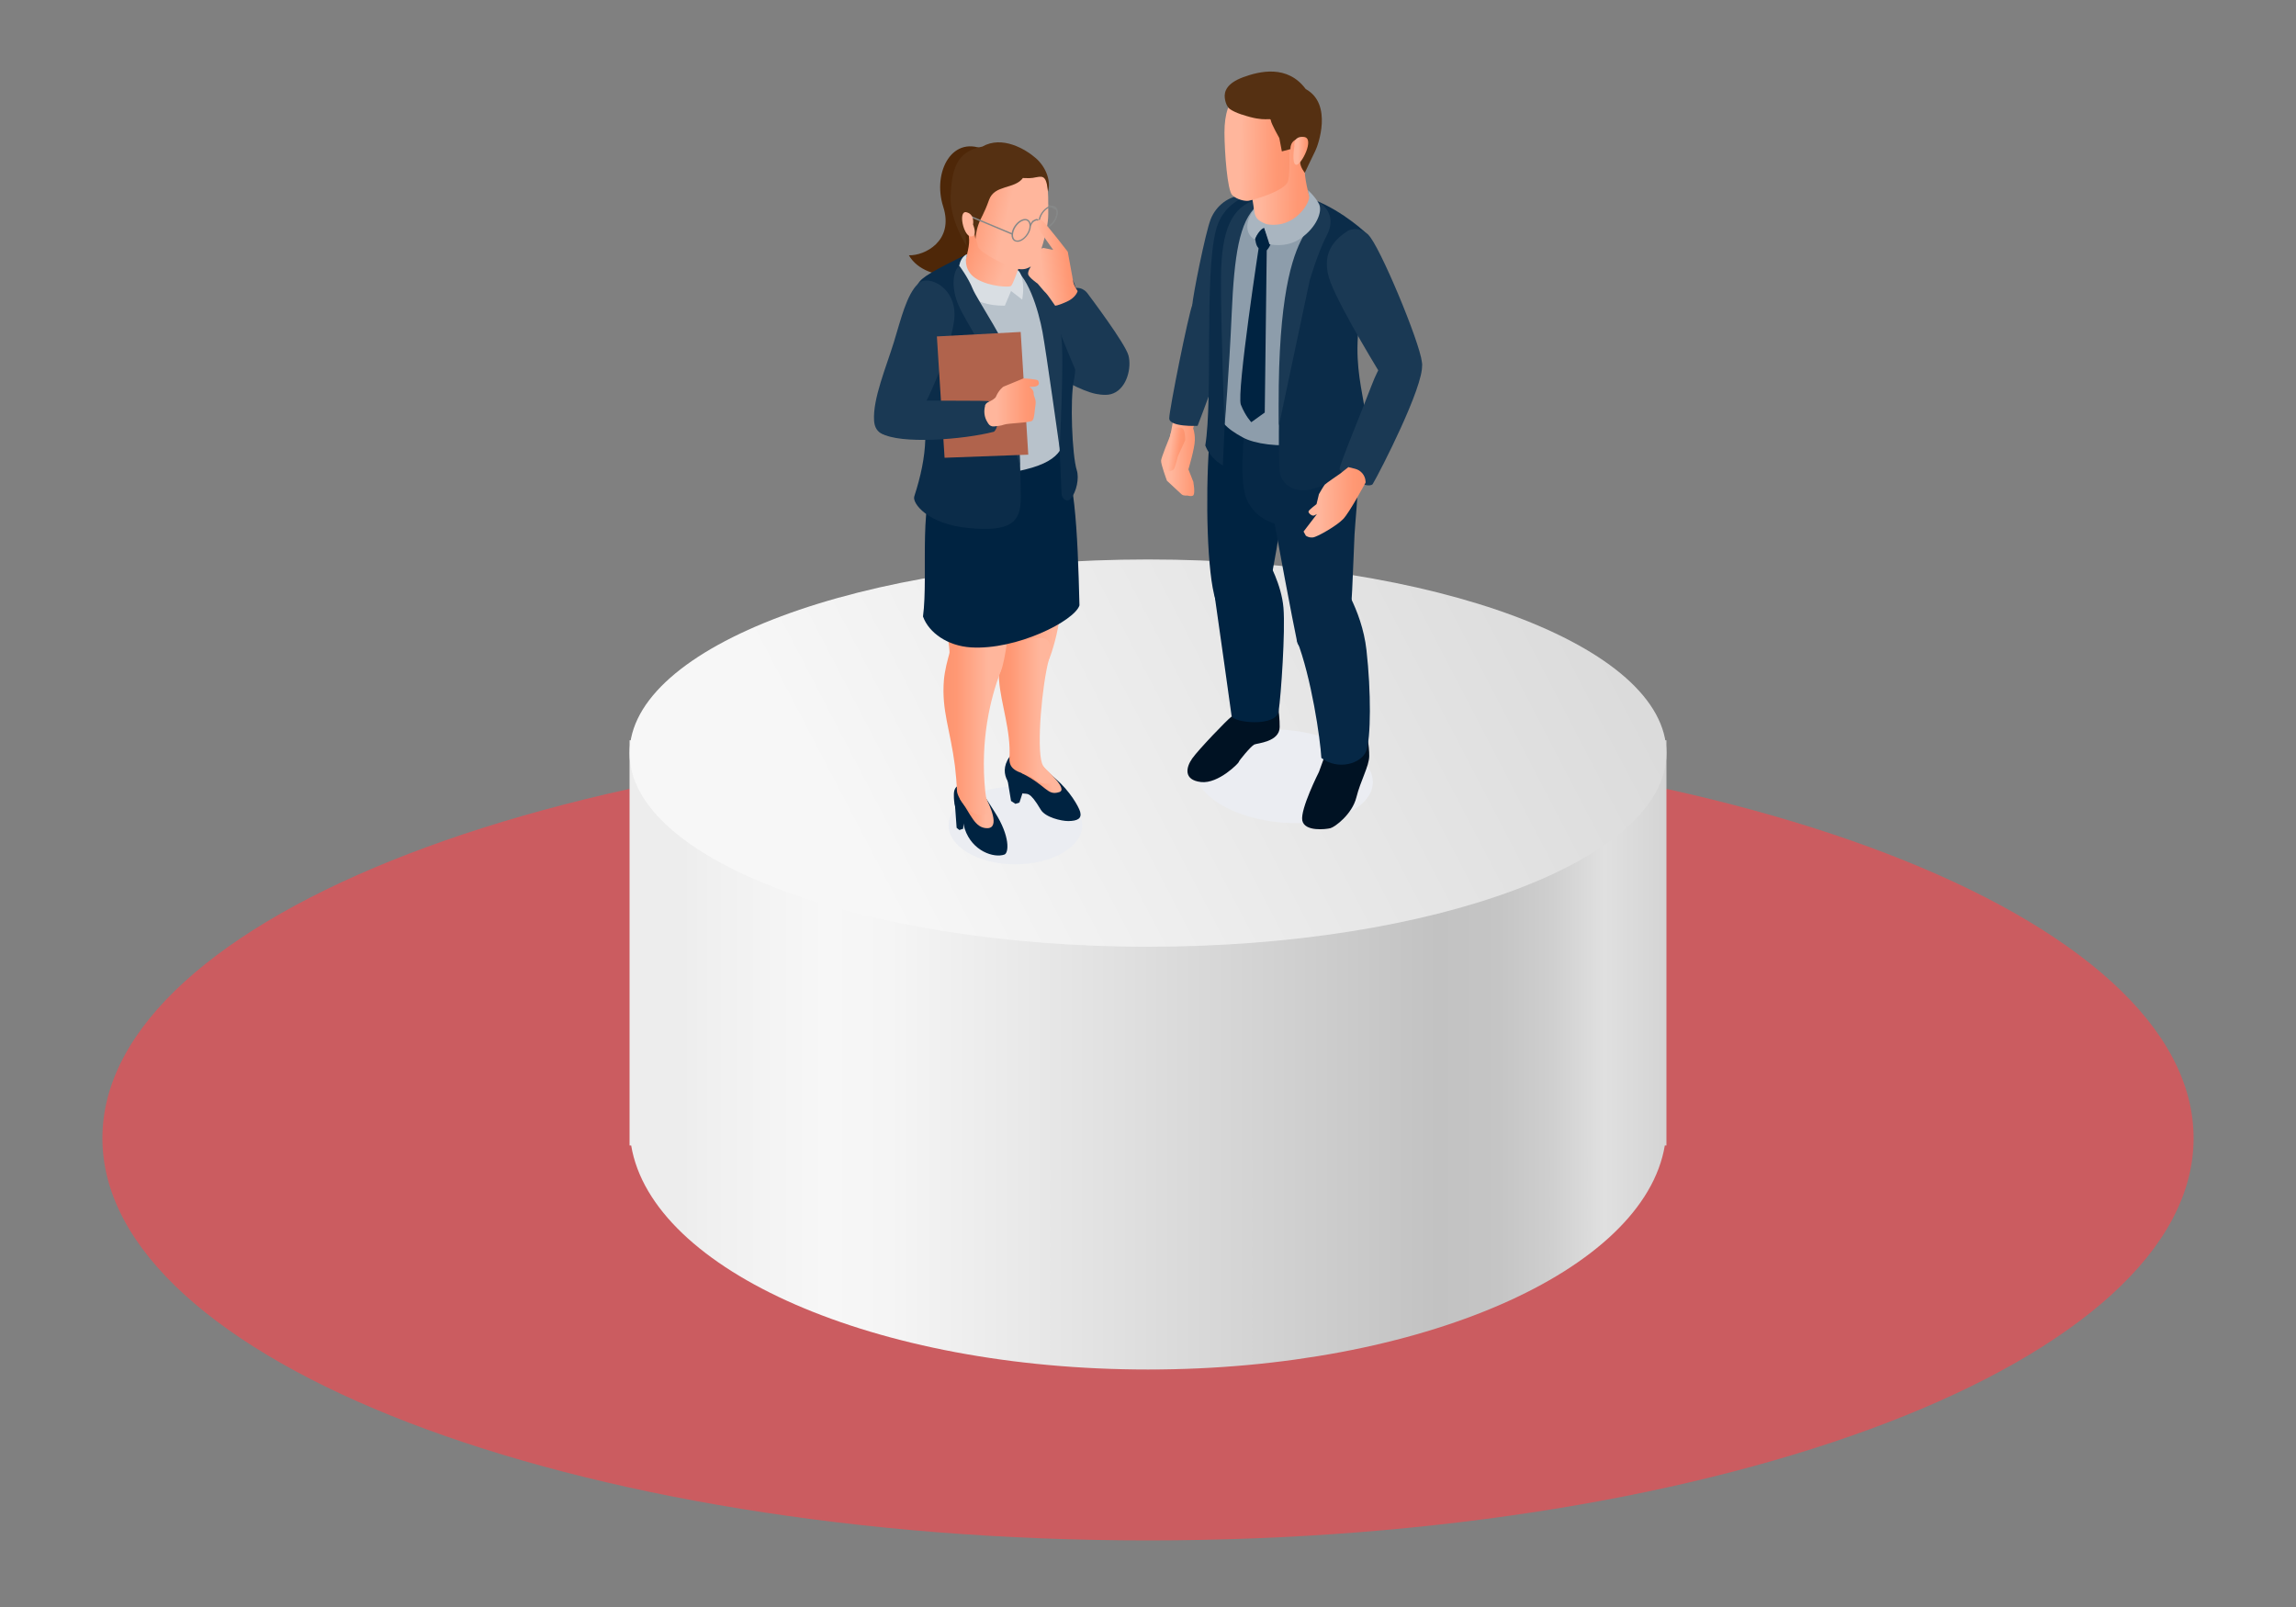<?xml version="1.0" encoding="UTF-8"?>
<svg xmlns="http://www.w3.org/2000/svg" width="200" height="140" viewBox="0 0 200 140" fill="none">
  <rect x="0" y="0" width="200" height="140" fill="#808080" stroke="none"/>
  <g clip-path="url(#clip0_5_712)">
    <path opacity="0.7" d="M100 134.2C150.302 134.2 191.08 118.512 191.08 99.16C191.08 79.808 150.302 64.12 100 64.12C49.698 64.12 8.92 79.808 8.92 99.16C8.92 118.512 49.698 134.2 100 134.2Z" fill="#EB4D53"></path>
    <path d="M54.84 64.49V99.79H54.98C56.8 110.71 76.26 119.31 100 119.31C123.74 119.31 143.2 110.71 145.02 99.79H145.16V64.49H54.84Z" fill="url(#paint0_linear_5_712)"></path>
    <path d="M100 82.48C124.941 82.48 145.16 74.927 145.16 65.61C145.16 56.293 124.941 48.74 100 48.74C75.059 48.74 54.84 56.293 54.84 65.61C54.84 74.927 75.059 82.48 100 82.48Z" fill="url(#paint1_linear_5_712)"></path>
    <path d="M92.05 18.32L89.34 16.94L89.39 16.83L92.11 18.21L92.05 18.32Z" fill="#868888"></path>
    <path d="M94.27 71.91C94.27 73.78 91.66 75.3 88.45 75.3C85.24 75.3 82.63 73.78 82.63 71.91C82.63 70.04 85.24 68.52 88.45 68.52C91.66 68.52 94.27 70.04 94.27 71.91Z" fill="#EBEDF2"></path>
    <path d="M119.17 69.42C117.79 71.45 113.4 72.28 109.36 71.29C105.32 70.3 103.16 67.85 104.54 65.83C105.92 63.8 110.31 62.97 114.35 63.96C118.39 64.95 120.55 67.4 119.17 69.42Z" fill="#EBEDF2"></path>
    <path d="M108.15 62.09C108.15 62.09 107.56 62.23 107.24 62.46C106.92 62.68 104.4 65.3 103.85 66.08C103.3 66.86 103.08 67.95 104.61 68.13C106.14 68.31 107.95 66.43 107.91 66.38C107.87 66.33 108.98 64.98 109.26 64.86C109.54 64.74 111.46 64.63 111.47 63.34C111.49 62.05 111.11 60.27 111.11 60.27L108.15 62.1V62.09Z" fill="#001223"></path>
    <path d="M115.81 64.72L114.89 67.25C114.89 67.25 113.25 70.49 113.44 71.48C113.64 72.47 115.5 72.25 115.89 72.15C116.28 72.05 117.78 70.94 118.15 69.47C118.52 67.99 119.26 66.75 119.27 65.88C119.28 65.01 119.07 63.58 118.71 63.28C118.35 62.98 115.8 64.72 115.8 64.72H115.81Z" fill="#001223"></path>
    <path d="M106.43 50.08C106.43 50.08 105.45 49.51 105.83 52.07C106.21 54.64 107.19 61.75 107.28 62.36C107.38 62.97 111.17 63.37 111.38 61.96C111.59 60.55 111.97 54.99 111.8 52.95C111.63 50.91 110.48 48.91 110.48 48.91L106.43 50.08Z" fill="#002341"></path>
    <path d="M112.95 55.73C114.24 59.04 115.01 64.4 115.1 66.03C116.53 67.14 118.59 66.54 119.01 65.42C119.42 64.29 119.44 60.27 119.03 56.63C118.62 52.99 116.57 50.23 116.57 50.23L112.96 55.73H112.95Z" fill="#062846"></path>
    <path d="M102.24 36.33C102.24 36.33 101.99 37.84 101.91 38.02C101.83 38.2 101.18 39.81 101.14 40.11C101.1 40.41 101.65 41.88 101.65 41.88C101.65 41.88 102.75 42.9 102.92 43.06C103.09 43.22 103.44 43.17 103.44 43.17C103.44 43.17 103.73 43.27 103.91 43.18C104.09 43.1 104.01 42.44 104.01 42.44L103.95 41.98L103.52 40.89C103.52 40.89 104.07 39.06 104.08 38.35C104.09 37.65 103.93 37.32 103.93 37.32L104.64 35.03L102.25 36.32L102.24 36.33Z" fill="url(#paint2_linear_5_712)"></path>
    <path d="M103.24 38.35C103.25 38.02 103.19 37.41 102.99 37.31C102.79 37.21 102.15 37.08 101.95 37.86C101.76 38.64 101.81 39.51 101.81 39.51C101.81 39.51 101.54 40.52 101.54 40.86C101.54 41.2 102.12 41.03 102.24 40.89C102.36 40.75 102.6 39.76 102.6 39.76L103.24 38.35Z" fill="url(#paint3_linear_5_712)"></path>
    <path d="M109.58 17.51C109.58 17.51 109.63 17.01 108.34 17.02C107.05 17.03 105.93 17.91 105.46 19.1C104.99 20.29 103.86 26 103.87 26.53C103.87 27.06 106.44 27.8 107.38 27.67C108.32 27.55 109.58 17.51 109.58 17.51Z" fill="#1A3954"></path>
    <path d="M106.34 26.21C106.34 26.21 104.23 25.64 103.87 26.53C103.51 27.42 101.86 35.66 101.85 36.44C101.85 37.22 104.32 37.1 104.32 37.1C104.32 37.1 107.57 28.64 107.63 27.42C107.69 26.2 106.33 26.21 106.33 26.21H106.34Z" fill="#1A3954"></path>
    <path d="M107.11 33.19C106.55 34.07 105.63 34.29 105.32 38.83C105 43.37 105.15 50 105.88 52.23C106.61 54.46 109.84 53.04 110.18 52.57C110.53 52.1 111.93 43.95 111.93 42.41C111.93 40.87 111.47 35.04 110.75 34.35C110.03 33.66 107.11 33.18 107.11 33.18V33.19Z" fill="#002341"></path>
    <path d="M108.37 36.83C108.49 37.48 107.81 41.92 108.65 43.62C109.49 45.33 111.03 45.56 111.03 45.63C111.03 45.7 112.67 54.48 112.99 55.92C113.31 57.36 117 56.47 117.38 55.4C117.76 54.33 117.88 48.67 117.99 46.58C118.09 44.49 119.1 37.43 116.81 34.58C114.52 31.73 108.37 36.83 108.37 36.83Z" fill="#062846"></path>
    <path d="M117.56 35.92C116.67 39.26 110.33 39.24 108.26 38.11C106.87 37.35 105.95 36.58 105.95 35.09C105.95 33.59 105.85 30.28 105.66 25.51C105.48 20.74 106.3 19.04 107.29 18.01C108.28 16.98 109.79 17.16 110.91 17.18C112.02 17.19 112.81 16.47 114.68 17.51C116.55 18.55 118.81 19.91 119.02 20.4C119.22 20.9 117.47 30.71 117.52 33.31L117.57 35.92H117.56Z" fill="#8D9DAB"></path>
    <path d="M106.52 40.54C106.52 40.54 106.86 33.08 106.89 32.01C106.92 30.93 106.35 18.93 109.58 17.99C112.81 17.05 111.93 16.58 111.93 16.58C111.93 16.58 106.92 16.09 105.91 20.08C104.9 24.07 105.66 34.71 104.99 38.81C105.45 40.02 106.53 40.55 106.53 40.55L106.52 40.54Z" fill="#0B2C49"></path>
    <path d="M109.49 17.93C107.95 19.27 107.51 22.27 107.29 27.34C107.07 32.4 106.67 37.11 106.67 37.11C106.67 37.11 106.33 28.31 106.36 24.16C106.39 20 107.29 18.01 109.48 17.37C109.29 17.69 109.48 17.94 109.48 17.94L109.49 17.93Z" fill="#1A3954"></path>
    <path d="M114.54 17.98C115.14 18.63 113.44 20.38 112.67 23.75C111.81 27.52 111.5 30.76 111.5 32.16C111.5 32.29 111.29 39.35 111.47 41.06C111.6 42.32 112.93 42.95 114.15 42.64C115.87 42.2 118.02 41.28 118.72 39.43C119.95 36.19 117.39 33.23 118.56 27.24C119.73 21.25 119.18 20.47 119.18 20.47C119.18 20.47 117.06 18.39 114.37 17.37C111.68 16.35 114.53 17.99 114.53 17.99L114.54 17.98Z" fill="#0B2C49"></path>
    <path d="M111.4 37.1C111.22 26.98 112.34 22.95 113.31 20.99C114.28 19.03 115.28 18.7 114.78 17.56C115.59 18 116.36 19.01 115.57 20.51C114.79 22.01 114.09 24.41 114.09 24.41L111.4 37.1Z" fill="#1A3954"></path>
    <path d="M117.39 20.12C116.28 20.85 114.93 22.09 115.92 24.65C116.92 27.2 120.47 32.94 120.47 32.94C120.47 32.94 124.05 33.32 123.86 31.55C123.67 29.79 120.15 21.34 119.19 20.46C118.23 19.58 117.39 20.12 117.39 20.12Z" fill="#1A3954"></path>
    <path d="M120.77 31.18C120.77 31.18 120.16 31.76 119.46 33.62C118.76 35.48 116.69 40.46 116.69 40.85C116.69 41.23 119.03 42.69 119.57 42.18C120.23 41.07 124.02 33.66 123.87 31.79C123.72 29.92 120.77 31.19 120.77 31.19V31.18Z" fill="#1A3954"></path>
    <path d="M117.46 40.69L116.73 41.27C116.73 41.27 115.51 42.1 115.4 42.22C115.29 42.34 114.89 43.05 114.89 43.05L114.68 43.92C114.68 43.92 114.07 44.38 113.99 44.53C113.91 44.67 114.28 44.99 114.47 44.91C114.65 44.83 114.72 44.78 114.72 44.78L113.55 46.31L113.75 46.67C113.75 46.67 114 46.86 114.36 46.82C114.73 46.79 116.45 45.8 117 45.22C117.56 44.64 118.89 42.15 118.95 42.05C118.95 42.03 118.96 41.99 118.95 41.93C118.92 41.41 118.55 40.97 118.04 40.84L117.43 40.69H117.46Z" fill="url(#paint4_linear_5_712)"></path>
    <path d="M108.41 15.63C109.19 16.93 109.27 18.32 109.25 19.13C109.23 19.94 110.7 20 112.1 19.83C113.5 19.66 114.45 18.11 114.15 17.35C113.86 16.59 113.54 15.01 113.64 13.96C113.74 12.92 114.06 10.88 113.99 10.78C113.92 10.68 111.75 10.4 111.75 10.4L108.39 15.63H108.41Z" fill="url(#paint5_linear_5_712)"></path>
    <path d="M112.25 11.64C112.25 11.64 112.44 14.88 112.2 15.77C111.96 16.66 109.06 17.44 108.77 17.49C108.48 17.54 107.77 17.41 107.34 17C106.91 16.59 106.67 13.27 106.66 11.57C106.66 9.87 107.05 8.83 107.76 8.27C108.47 7.7 111.02 7.67 111.53 8.2C112.05 8.73 112.24 11.64 112.24 11.64H112.25Z" fill="url(#paint6_linear_5_712)"></path>
    <path d="M108.19 9.98C110.27 10.7 110.67 10.18 110.7 10.49C110.74 10.8 111.44 12.03 111.44 12.03L111.66 13.19L112.41 12.99C112.41 12.99 112.33 12.15 113.28 12.05C114.23 11.95 113.23 13.66 113.25 14.13C113.27 14.6 113.66 15.05 113.66 15.05C113.66 15.05 114.32 13.64 114.57 13.15C114.82 12.66 116.11 9.06 113.74 7.76C112.15 5.61 109.71 6.2 108.28 6.73C106.85 7.26 106.62 7.98 106.69 8.54C106.76 9.1 106.99 9.36 106.99 9.36C106.99 9.36 107.13 9.63 108.19 9.99V9.98Z" fill="#553012"></path>
    <path d="M112.75 12.76C112.75 12.76 112.59 11.83 113.58 11.93C114.57 12.03 113.34 14.42 112.91 14.36C112.48 14.3 112.75 12.75 112.75 12.75V12.76Z" fill="url(#paint7_linear_5_712)"></path>
    <path d="M89.13 68.91L88.8 69.92L88.45 70.03L88.07 69.78L87.76 67.91L89.13 68.91Z" fill="#002341"></path>
    <path d="M83.99 70.92L83.9 72.2L83.57 72.31L83.33 72.12L83.17 69.9L83.99 70.92Z" fill="#002341"></path>
    <path d="M90.12 66.14C90.12 66.14 89.8 66 91.93 67.82C93.2 68.91 93.96 70.27 94.09 70.72C94.25 71.31 93.87 71.52 93.05 71.53C92.45 71.53 91.06 71.21 90.66 70.54C89.65 68.84 89.51 69.23 89.01 69.11C88.51 69 86.94 67.82 87.75 66.24C88.56 64.66 90.12 66.14 90.12 66.14Z" fill="#002341"></path>
    <path d="M84.99 68.14C84.99 68.14 85.81 69.44 86.66 70.76C88.02 72.89 87.87 74.32 87.49 74.45C86.58 74.77 84.69 74.16 84.04 72.22C83.86 71.69 83.93 71.27 83.63 71C83.22 70.63 83.08 70.01 83.09 69.22C83.09 68.87 83.19 68.42 83.76 68.36C84.19 68.32 85 68.14 85 68.14H84.99Z" fill="#002341"></path>
    <path d="M83.61 69.59C84.59 70.96 84.91 72.17 86.02 72.15C87.13 72.12 86.22 70.11 85.82 69.41C85.43 68.71 83.61 69.59 83.61 69.59Z" fill="url(#paint8_linear_5_712)"></path>
    <path d="M88.98 67.35C91.2 68.45 91.2 69.34 92.26 69.01C93.07 68.76 91.27 67.18 90.7 66.61C90.13 66.04 88.98 67.35 88.98 67.35Z" fill="url(#paint9_linear_5_712)"></path>
    <path d="M93.25 45.63C93.21 47.27 92.64 53.05 91.89 55.86C91.15 58.67 90.54 58.73 89.67 58.72C88.8 58.72 87.77 59.15 87.32 57.6C86.87 56.05 86.76 47.36 86.76 47.36L88.52 42.66L93.25 45.62V45.63Z" fill="url(#paint10_linear_5_712)"></path>
    <path d="M90.48 55.59C90.48 55.59 91.97 55.25 91.37 57.44C90.77 59.64 90.29 65.02 90.76 66.48C90.89 66.89 91.31 67.21 91.58 67.76C91.86 68.31 90.88 68.53 90.09 67.88C89.29 67.23 87.85 67.39 87.93 66.04C88.08 63.68 87.18 61.32 87.03 59.28C86.94 58.06 86.97 57.71 87.22 57.15C87.89 55.66 90.47 55.58 90.47 55.58L90.48 55.59Z" fill="url(#paint11_linear_5_712)"></path>
    <path d="M88.35 47.94C88.35 47.94 87.96 57.75 86.98 58.84C85.99 59.92 82.6 58.91 82.71 57.11C82.82 55.31 80.98 49.8 80.81 46.74C80.64 43.69 82.4 42.3 82.4 42.3L88.35 47.94Z" fill="url(#paint12_linear_5_712)"></path>
    <path d="M84.89 55.94C84.89 55.94 87.93 56.42 87.12 58.6C86.31 60.78 85.35 64.44 85.83 69.01C85.96 70.22 86.48 70.74 85.81 70.95C84.55 71.35 83.38 69.48 83.36 68.91C83.33 68.13 83.26 67.4 83.18 66.71C82.78 63.59 82.01 61.9 82.22 59.28C82.35 57.61 83.24 55.31 83.24 55.31L84.9 55.94H84.89Z" fill="url(#paint13_linear_5_712)"></path>
    <path d="M92.1 39.08C93.62 40.34 93.87 46.29 94.03 52.74C93.59 54.1 88.54 56.65 84.57 56.4C82.57 56.27 80.92 55.15 80.4 53.71C80.9 49.95 79.86 43.11 81.94 40.63C83.29 39.02 89.76 37.15 92.1 39.09V39.08Z" fill="#002341"></path>
    <path d="M88.37 21.97C90.28 21.06 92.41 22.37 93.24 23.93C94.07 25.5 95.63 31.68 96.09 32.97C96.55 34.26 96.78 34.37 95.84 34.36C94.9 34.35 92.68 33.25 92.12 32.71C91.55 32.17 88.37 21.98 88.37 21.98V21.97Z" fill="#1A3954"></path>
    <path d="M85.97 13.15C82.97 11.56 81.19 14.99 82.16 18C83.13 21.01 80.52 22.29 79.17 22.24C80.68 24.88 86.27 24.5 85.7 21.26C85.13 18.01 85.97 13.15 85.97 13.15Z" fill="#4E2708"></path>
    <path d="M86.65 21.67C83.91 22.32 80.27 24.02 79.75 25.03C79.23 26.04 80.77 28.24 81.02 33.59C81.27 38.95 81.2 38.35 81.31 39.48C81.42 40.62 85.21 41.92 89.32 40.9C92.73 40.06 92.73 38.66 92.85 37.06C92.97 35.46 93.02 35.94 93.17 32.57C93.33 28.99 91.4 23.41 90.74 22.67C88.85 20.56 86.65 21.66 86.65 21.66V21.67Z" fill="#B8C2CB"></path>
    <path d="M87.35 22.21C89.43 22.6 91.4 24.19 91.74 28.92C91.94 31.77 92.16 35.48 92.47 43.03C92.49 43.47 92.97 43.79 93.26 43.46C93.79 42.83 94.01 41.64 93.8 40.98C93.38 39.67 93.2 34.72 93.54 33.15C93.88 31.58 93.54 29.17 93.02 27.57C91.8 23.77 91.36 20.94 88.12 21.67C86.81 22.26 87.36 22.21 87.36 22.21H87.35Z" fill="#0B2C49"></path>
    <path d="M87.87 23.16C89.51 23.63 90.49 27.18 90.81 28.92C91.13 30.66 92.3 39.03 92.3 39.03C92.3 39.03 92.72 31.18 92.44 29.26C92.16 27.34 91.23 23.5 89.57 22.63C87.91 21.76 87.88 23.16 87.88 23.16H87.87Z" fill="#1A3954"></path>
    <path d="M84.67 21.93C81.15 23.64 80.27 24.18 79.99 24.7C79.71 25.22 78.87 29.94 79.91 33.44C80.95 36.94 80.8 39.66 79.64 43.25C79.45 43.83 80.79 45.66 84.36 46C88.11 46.36 88.92 45.46 88.92 43.36C88.92 39.02 88.44 34.2 88.22 33.17C88 32.14 85.69 28.84 84.58 27.25C83.47 25.66 82.62 23.91 84.19 23.05C85.76 22.19 84.68 21.94 84.68 21.94L84.67 21.93Z" fill="#0B2C49"></path>
    <path d="M92.85 25.48C93.83 24.7 94.51 25.26 94.71 25.53C94.91 25.8 98.02 29.92 98.3 30.97C98.58 32.03 98.17 33.76 97 34.26C95.83 34.76 94.36 33.81 94.03 33.04C93.69 32.27 91.48 27.16 91.63 26.63C91.79 26.11 92.85 25.47 92.85 25.47V25.48Z" fill="#1A3954"></path>
    <path d="M89.47 20.72C89.47 20.72 88.4 24.82 88.02 25.16C87.27 25.83 83.63 24.66 83.94 23.31C84.08 22.7 84.45 21.57 84.42 20.91C84.42 20.67 84.12 17.59 84.12 17.59L86.76 17.51L89.46 20.72H89.47Z" fill="url(#paint14_linear_5_712)"></path>
    <path d="M84.79 18.67C84.79 18.67 84.95 21.03 85.23 21.57C85.51 22.11 87.96 23.36 88.83 23.45C89.69 23.54 90.18 22.89 90.31 22.71C90.44 22.53 91.31 20.2 91.31 18.68C91.31 16.51 91.39 14.88 90.21 14.97C89.03 15.06 85.43 15.48 85.3 15.8C85.17 16.11 84.79 18.69 84.79 18.69V18.67Z" fill="url(#paint15_linear_5_712)"></path>
    <path d="M89.11 15.5C88.39 16.5 86.64 16.07 86.16 17.4C85.68 18.73 85.48 18.87 85.24 19.53C85 20.19 84.97 20.82 84.97 20.82C84.97 20.82 84.75 19.27 84.16 19.06C83.57 18.85 84.09 20.26 84.09 20.26L84.19 21.42C84.19 21.42 82.68 19.1 82.81 16.99C82.93 14.88 83.23 13.19 85.57 12.77C87.3 11.78 89.34 13 90.23 13.78C91.12 14.56 91.56 15.76 91.29 16.7C91.18 15.74 91.06 15.35 90.53 15.4C90.01 15.46 90.02 15.56 89.12 15.51L89.11 15.5Z" fill="#553012"></path>
    <path d="M79.98 24.7C80.85 23.85 83.56 25.1 83.09 28.07C82.63 31.04 80.42 35.9 79.52 36.96C78.62 38.02 76.26 38.54 76.14 36.65C76.01 34.76 77.21 31.94 77.86 29.82C78.51 27.7 78.96 25.71 79.98 24.7Z" fill="#1A3954"></path>
    <path d="M84.24 22.14C84.24 22.14 83.73 22.31 83.57 23.08C83.41 23.85 83.34 24.35 83.4 24.59C83.46 24.83 84.44 26.68 87.53 26.63L88.07 25.35L89.04 26.1C89.04 26.1 89.22 25.21 89.07 24.43C88.92 23.65 88.66 23.55 88.66 23.55C88.66 23.55 88.22 24.81 88.06 24.92C87.89 25.03 86.3 24.99 85.14 24.34C83.98 23.69 84.15 22.59 84.15 22.59L84.24 22.13V22.14Z" fill="#D9DEE3"></path>
    <path d="M83.57 23.16C83.14 23.46 82.83 24.57 83.3 26.07C83.77 27.57 85.33 29.48 86.17 31.8C87.01 34.12 88.83 40.54 88.83 40.54C88.83 40.54 88.8 34.18 88.37 32.19C87.94 30.21 85.08 26.07 84.72 25.14C84.35 24.21 83.57 23.16 83.57 23.16Z" fill="#1A3954"></path>
    <path d="M81.61 29.31L88.91 28.92L89.57 39.61L82.28 39.88L81.61 29.31Z" fill="#B0634C"></path>
    <path d="M77.35 35.52C77.72 35.23 78.29 34.88 80.75 34.9C83.2 34.92 85.56 34.9 86.05 34.94C86.54 34.97 87.32 36.9 86.59 37.61C83.9 38.31 78.37 38.72 76.78 37.75C75.78 37.14 77.36 35.51 77.36 35.51L77.35 35.52Z" fill="#1A3954"></path>
    <path d="M85.79 35.37C85.83 35.21 85.95 35.09 86.1 35.02C86.37 34.91 86.7 34.7 86.75 34.57C87.02 33.94 87.4 33.69 87.4 33.69L89.17 32.96C89.17 32.96 90.34 33.03 90.42 33.15C90.49 33.27 90.57 33.5 90.33 33.62C90.09 33.74 89.67 33.7 89.67 33.7C89.67 33.7 90.05 33.94 90.04 34.25C90.02 34.56 90.28 34.75 90.2 35.26C90.12 35.77 90.11 36.44 89.93 36.64C89.75 36.84 87.77 36.86 87.44 37C87.24 37.08 86.86 37.13 86.58 37.15C86.38 37.17 86.18 37.07 86.08 36.89L86 36.76C85.74 36.34 85.68 35.83 85.81 35.36L85.79 35.37Z" fill="url(#paint16_linear_5_712)"></path>
    <path d="M90.96 19.91C90.86 19.91 90.77 19.89 90.7 19.84C90.54 19.74 90.46 19.55 90.46 19.3C90.47 18.81 90.85 18.23 91.3 18.01C91.53 17.9 91.75 17.89 91.91 18C92.07 18.1 92.15 18.29 92.15 18.54C92.14 19.03 91.76 19.61 91.31 19.83C91.19 19.89 91.07 19.92 90.97 19.92L90.96 19.91ZM90.58 19.3C90.58 19.5 90.64 19.66 90.76 19.74C90.89 19.82 91.06 19.81 91.25 19.72C91.66 19.52 92.01 18.99 92.02 18.53C92.02 18.33 91.96 18.17 91.84 18.09C91.71 18.01 91.54 18.02 91.35 18.11C90.94 18.31 90.59 18.84 90.58 19.3Z" fill="#868888"></path>
    <path d="M88.62 21.06C88.52 21.06 88.43 21.04 88.35 20.99C88.19 20.89 88.11 20.7 88.11 20.45C88.12 19.96 88.5 19.38 88.95 19.16C89.18 19.05 89.4 19.04 89.56 19.15C89.72 19.25 89.8 19.44 89.8 19.69C89.79 20.18 89.41 20.76 88.96 20.98C88.84 21.04 88.72 21.07 88.62 21.07V21.06ZM89.3 19.19C89.21 19.19 89.11 19.22 89.01 19.27C88.6 19.47 88.25 20 88.24 20.46C88.24 20.66 88.3 20.82 88.42 20.9C88.54 20.98 88.72 20.97 88.91 20.88C89.32 20.68 89.67 20.15 89.68 19.69C89.68 19.49 89.62 19.33 89.5 19.25C89.44 19.21 89.37 19.19 89.3 19.19Z" fill="#868888"></path>
    <path d="M89.79 19.71L89.68 19.65L89.83 19.38C89.88 19.29 89.95 19.22 90.04 19.18L90.2 19.1C90.31 19.05 90.44 19.08 90.51 19.19L90.56 19.26L90.46 19.33L90.41 19.26C90.37 19.21 90.3 19.19 90.25 19.21L90.09 19.29C90.02 19.32 89.97 19.38 89.93 19.44L89.78 19.71H89.79Z" fill="#868888"></path>
    <path d="M84.097 18.611L84.051 18.722L88.136 20.437L88.182 20.326L84.097 18.611Z" fill="#868888"></path>
    <path d="M84.76 19.55C84.76 19.55 84.93 18.66 84.18 18.49C83.44 18.32 83.92 20.58 84.57 20.6C85.21 20.62 84.76 19.56 84.76 19.56V19.55Z" fill="#FFB69C"></path>
    <path d="M91.75 21.78C91.75 21.78 90.31 19.8 90.28 19.55C90.25 19.27 90.49 18.96 90.85 19.28C91.21 19.6 93.01 21.93 93.01 21.93C93.01 21.93 93.44 24.3 93.5 24.61C93.56 24.91 93.87 25.36 93.87 25.36C93.87 25.36 93.74 25.91 92.93 26.28C92.12 26.65 91.91 26.63 91.91 26.63C91.91 26.63 91.2 25.59 91.11 25.53C91.02 25.47 90.39 24.71 90.39 24.71C90.39 24.71 89.61 24.17 89.56 23.89C89.52 23.61 89.78 23.25 89.78 23.25C89.78 23.25 89.58 22.82 89.75 22.66C89.92 22.5 90.27 22.34 90.27 22.34C90.27 22.34 90.01 21.99 90.34 21.82C90.67 21.65 90.89 21.6 90.89 21.6L91.74 21.77L91.75 21.78Z" fill="url(#paint17_linear_5_712)"></path>
    <path d="M109.73 21C109.73 21 107.69 34.24 108.09 35.26C108.5 36.28 109 36.78 109 36.78L110.17 35.94L110.35 21.28L109.72 21H109.73Z" fill="#002341"></path>
    <path d="M110.12 19.83C110.12 19.83 109.55 19.89 109.33 20.82C109.43 21.42 109.53 21.56 109.77 21.72C109.86 21.78 110.25 21.88 110.33 21.81C110.56 21.61 110.67 21.28 110.67 21.28L110.12 19.84V19.83Z" fill="#002341"></path>
    <path d="M114.03 17.07C114.18 17.56 112.83 19.98 110.33 19.53C109.47 19.21 109.32 18.92 109.23 18.24C108.2 19.72 108.75 20.56 109.29 20.86C109.71 19.94 110.12 19.84 110.12 19.84L110.58 21.28C110.58 21.28 112.04 21.65 113.31 20.76C114.7 19.79 115.2 18.42 114.91 17.8C114.62 17.18 113.93 16.56 113.93 16.56L114.03 17.06V17.07Z" fill="#A9B5C0"></path>
  </g>
  <defs>
    <linearGradient id="paint0_linear_5_712" x1="54.84" y1="91.9" x2="145.16" y2="91.9" gradientUnits="userSpaceOnUse">
      <stop offset="0.05" stop-color="#EDEDED"></stop>
      <stop offset="0.08" stop-color="#F0F0F0"></stop>
      <stop offset="0.19" stop-color="#F7F7F7"></stop>
      <stop offset="0.25" stop-color="#F5F5F5"></stop>
      <stop offset="0.38" stop-color="#E9E9E9"></stop>
      <stop offset="0.78" stop-color="#C2C2C2"></stop>
      <stop offset="0.84" stop-color="#C5C5C5"></stop>
      <stop offset="0.89" stop-color="#CFCFCF"></stop>
      <stop offset="0.94" stop-color="#E0E0E0"></stop>
      <stop offset="1" stop-color="#D4D4D4"></stop>
    </linearGradient>
    <linearGradient id="paint1_linear_5_712" x1="76.52" y1="77.86" x2="149.97" y2="39.54" gradientUnits="userSpaceOnUse">
      <stop stop-color="#F7F7F7"></stop>
      <stop offset="1" stop-color="#D4D4D4"></stop>
    </linearGradient>
    <linearGradient id="paint2_linear_5_712" x1="101.252" y1="39.058" x2="104.692" y2="39.1" gradientUnits="userSpaceOnUse">
      <stop offset="0.23" stop-color="#FFB69C"></stop>
      <stop offset="0.78" stop-color="#FF9874"></stop>
      <stop offset="1" stop-color="#FC946F"></stop>
    </linearGradient>
    <linearGradient id="paint3_linear_5_712" x1="101.577" y1="39.344" x2="102.968" y2="39.504" gradientUnits="userSpaceOnUse">
      <stop offset="0.23" stop-color="#FFB69C"></stop>
      <stop offset="0.78" stop-color="#FF9874"></stop>
      <stop offset="1" stop-color="#FC946F"></stop>
    </linearGradient>
    <linearGradient id="paint4_linear_5_712" x1="113.706" y1="43.702" x2="119.065" y2="43.769" gradientUnits="userSpaceOnUse">
      <stop offset="0.23" stop-color="#FFB69C"></stop>
      <stop offset="0.78" stop-color="#FF9874"></stop>
      <stop offset="1" stop-color="#FC946F"></stop>
    </linearGradient>
    <linearGradient id="paint5_linear_5_712" x1="108.53" y1="15.076" x2="114.35" y2="15.148" gradientUnits="userSpaceOnUse">
      <stop offset="0.23" stop-color="#FFB69C"></stop>
      <stop offset="0.78" stop-color="#FF9874"></stop>
      <stop offset="1" stop-color="#FC946F"></stop>
    </linearGradient>
    <linearGradient id="paint6_linear_5_712" x1="106.751" y1="12.594" x2="112.45" y2="12.664" gradientUnits="userSpaceOnUse">
      <stop offset="0.23" stop-color="#FFB69C"></stop>
      <stop offset="0.78" stop-color="#FF9874"></stop>
      <stop offset="1" stop-color="#FC946F"></stop>
    </linearGradient>
    <linearGradient id="paint7_linear_5_712" x1="112.775" y1="13.108" x2="114.055" y2="13.124" gradientUnits="userSpaceOnUse">
      <stop offset="0.23" stop-color="#FFB69C"></stop>
      <stop offset="0.78" stop-color="#FF9874"></stop>
      <stop offset="1" stop-color="#FC946F"></stop>
    </linearGradient>
    <linearGradient id="paint8_linear_5_712" x1="83.61" y1="70.64" x2="86.54" y2="70.64" gradientUnits="userSpaceOnUse">
      <stop stop-color="#FC946F"></stop>
      <stop offset="0.22" stop-color="#FF9874"></stop>
      <stop offset="0.77" stop-color="#FFB69C"></stop>
    </linearGradient>
    <linearGradient id="paint9_linear_5_712" x1="89.267" y1="68.391" x2="92.156" y2="67.583" gradientUnits="userSpaceOnUse">
      <stop stop-color="#FC946F"></stop>
      <stop offset="0.22" stop-color="#FF9874"></stop>
      <stop offset="0.77" stop-color="#FFB69C"></stop>
    </linearGradient>
    <linearGradient id="paint10_linear_5_712" x1="86.76" y1="50.72" x2="93.25" y2="50.72" gradientUnits="userSpaceOnUse">
      <stop stop-color="#FC946F"></stop>
      <stop offset="0.22" stop-color="#FF9874"></stop>
      <stop offset="0.77" stop-color="#FFB69C"></stop>
    </linearGradient>
    <linearGradient id="paint11_linear_5_712" x1="86.99" y1="61.93" x2="91.64" y2="61.93" gradientUnits="userSpaceOnUse">
      <stop stop-color="#FC946F"></stop>
      <stop offset="0.22" stop-color="#FF9874"></stop>
      <stop offset="0.77" stop-color="#FFB69C"></stop>
    </linearGradient>
    <linearGradient id="paint12_linear_5_712" x1="80.79" y1="50.8" x2="88.34" y2="50.8" gradientUnits="userSpaceOnUse">
      <stop stop-color="#FC946F"></stop>
      <stop offset="0.22" stop-color="#FF9874"></stop>
      <stop offset="0.77" stop-color="#FFB69C"></stop>
    </linearGradient>
    <linearGradient id="paint13_linear_5_712" x1="82.18" y1="63.17" x2="87.26" y2="63.17" gradientUnits="userSpaceOnUse">
      <stop stop-color="#FC946F"></stop>
      <stop offset="0.22" stop-color="#FF9874"></stop>
      <stop offset="0.77" stop-color="#FFB69C"></stop>
    </linearGradient>
    <linearGradient id="paint14_linear_5_712" x1="89.42" y1="22.5" x2="83.43" y2="20.2" gradientUnits="userSpaceOnUse">
      <stop offset="0.23" stop-color="#FFB69C"></stop>
      <stop offset="0.78" stop-color="#FF9874"></stop>
      <stop offset="1" stop-color="#FC946F"></stop>
    </linearGradient>
    <linearGradient id="paint15_linear_5_712" x1="89.08" y1="19.08" x2="83.28" y2="17.71" gradientUnits="userSpaceOnUse">
      <stop offset="0.23" stop-color="#FFB69C"></stop>
      <stop offset="0.78" stop-color="#FF9874"></stop>
      <stop offset="1" stop-color="#FC946F"></stop>
    </linearGradient>
    <linearGradient id="paint16_linear_5_712" x1="85.73" y1="35.06" x2="90.49" y2="35.06" gradientUnits="userSpaceOnUse">
      <stop offset="0.23" stop-color="#FFB69C"></stop>
      <stop offset="0.78" stop-color="#FF9874"></stop>
      <stop offset="1" stop-color="#FC946F"></stop>
    </linearGradient>
    <linearGradient id="paint17_linear_5_712" x1="89.706" y1="22.776" x2="93.8" y2="22.312" gradientUnits="userSpaceOnUse">
      <stop offset="0.23" stop-color="#FFB69C"></stop>
      <stop offset="0.78" stop-color="#FF9874"></stop>
      <stop offset="1" stop-color="#FC946F"></stop>
    </linearGradient>
    <clipPath id="clip0_5_712">
      <rect width="184" height="129" fill="white" transform="translate(8 5.5)"></rect>
    </clipPath>
  </defs>
</svg>
